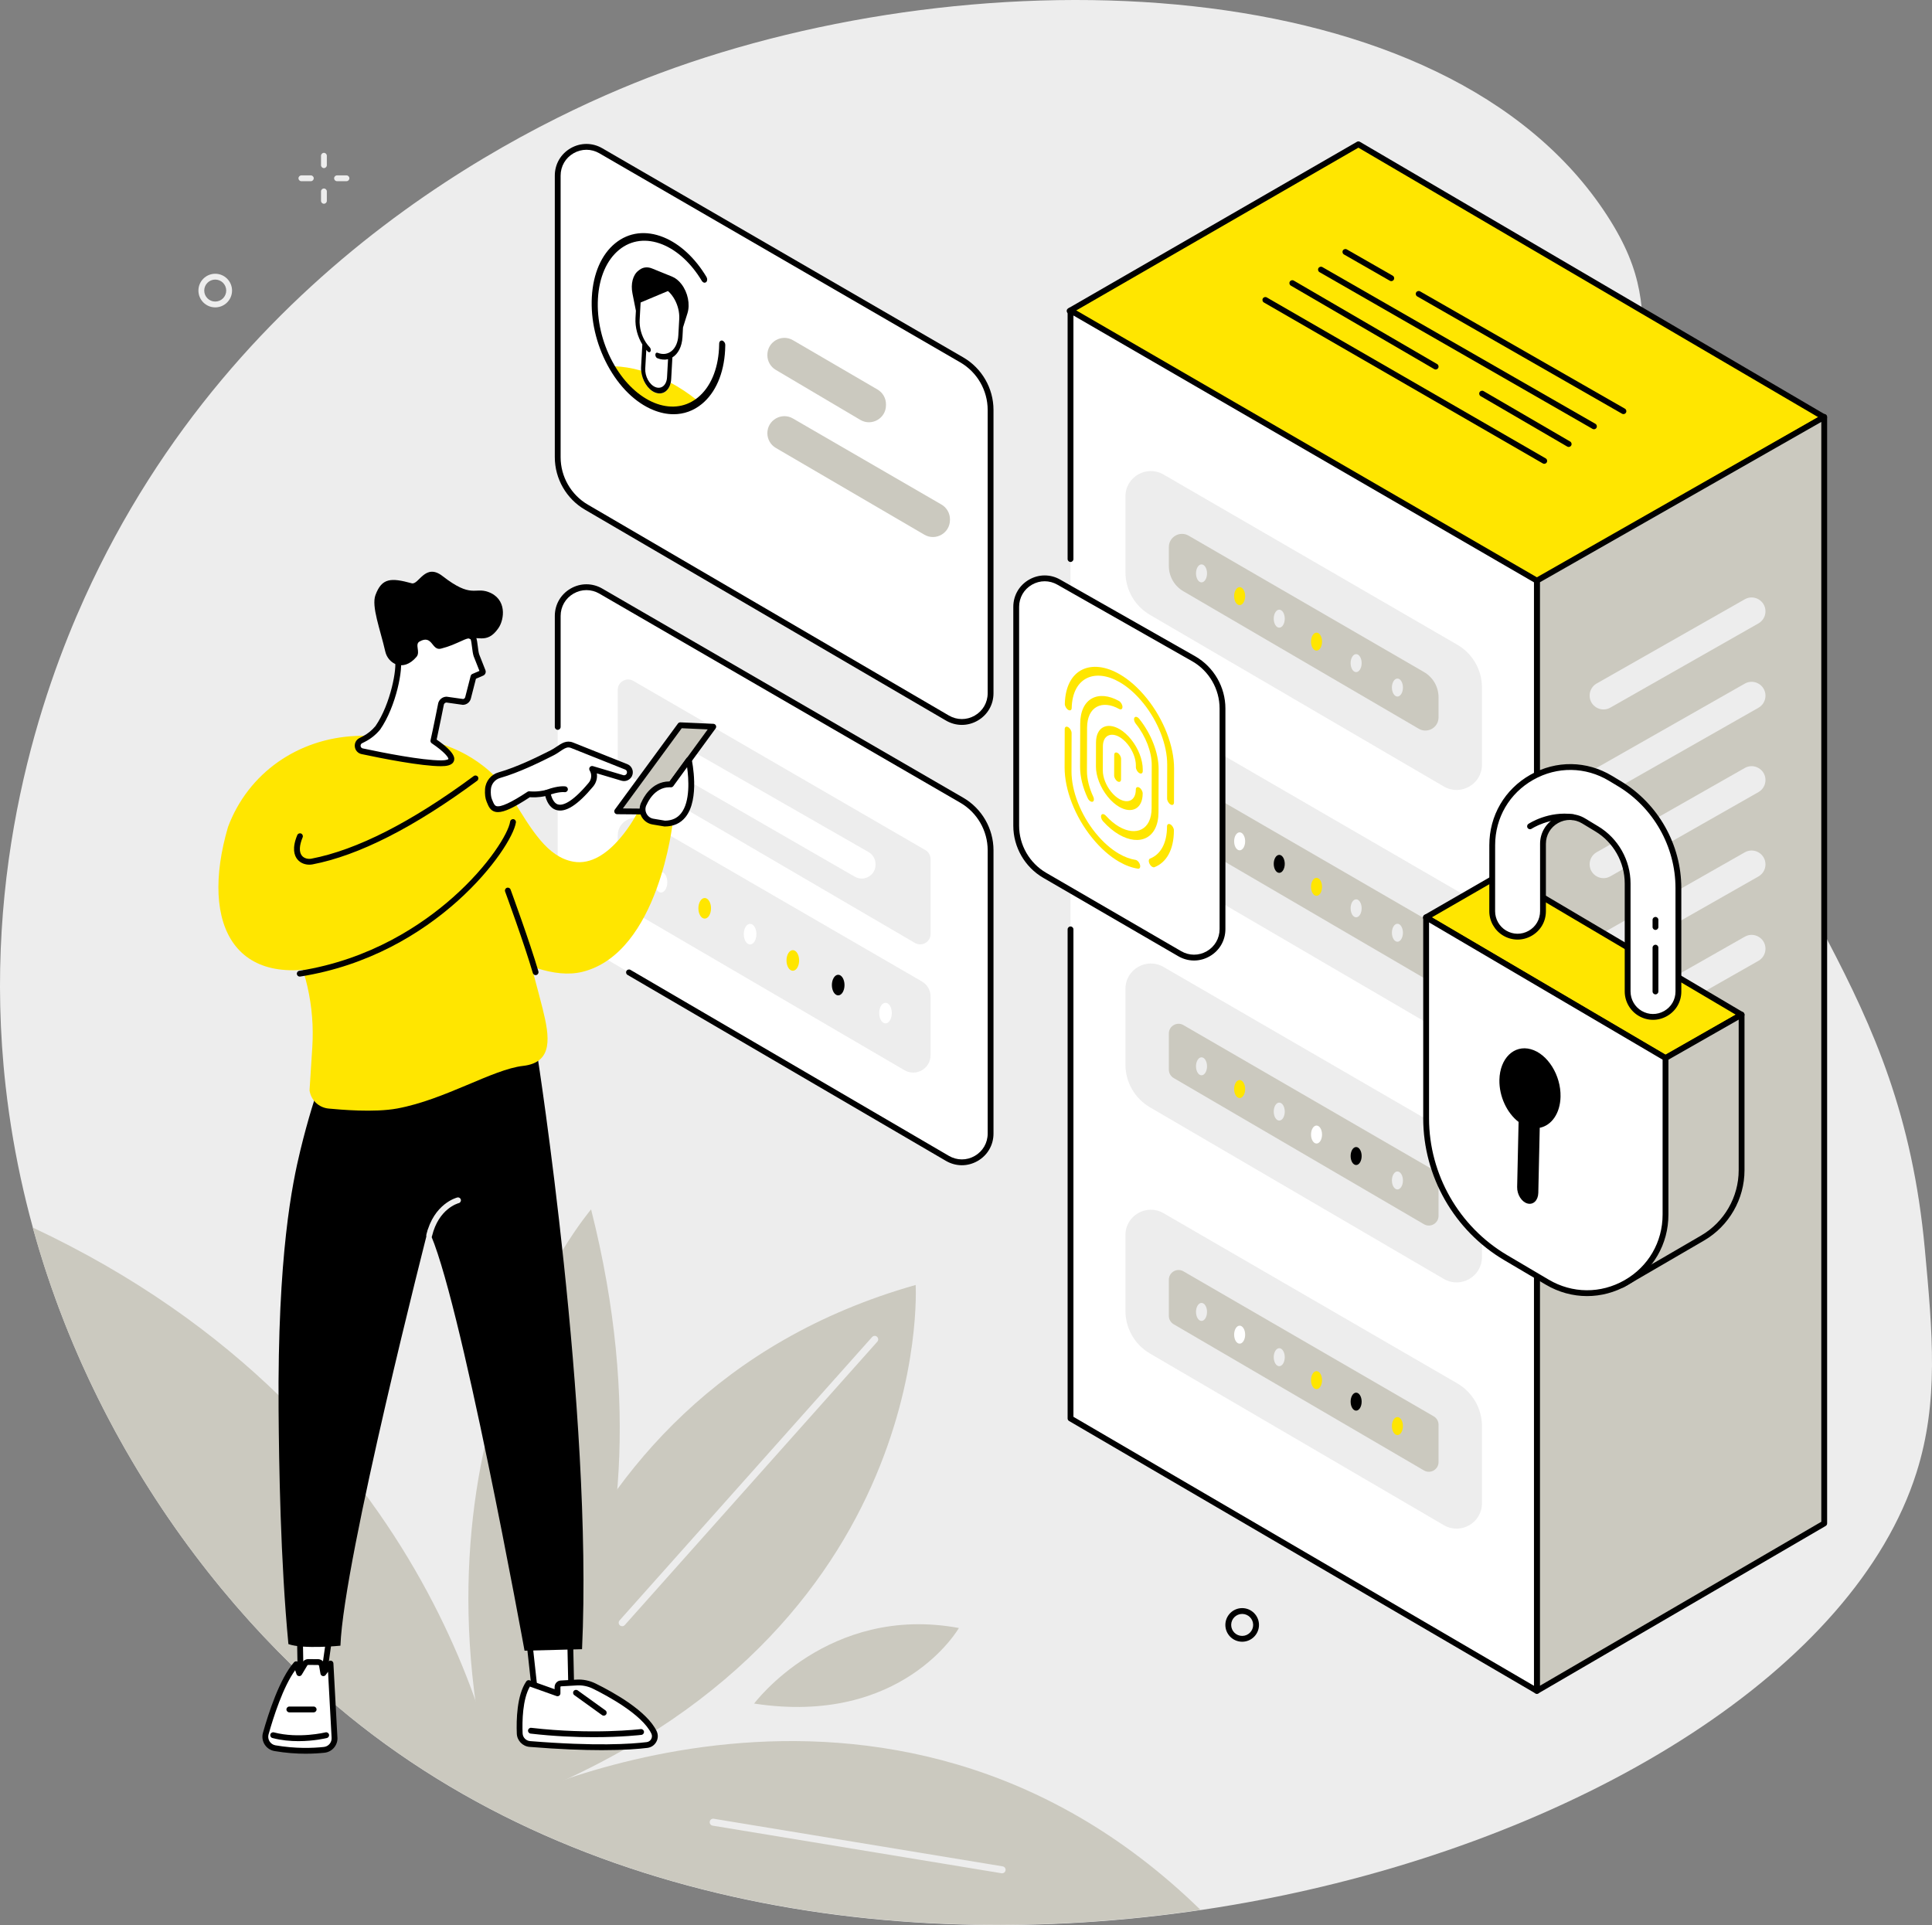 <?xml version="1.0" encoding="UTF-8"?>
<svg id="Livello_2" data-name="Livello 2" xmlns="http://www.w3.org/2000/svg" viewBox="0 0 996 992.436">
  <rect x="0" y="0" width="996" height="992.436" fill="#808080" stroke="none"/>
  <defs>
    <style>
      .cls-1 {
        fill: #ededed;
      }

      .cls-2 {
        fill: #fff;
      }

      .cls-3 {
        fill: #ffe600;
      }

      .cls-4 {
        fill: #cbc9bf;
      }
    </style>
  </defs>
  <g id="Livello_2-2" data-name="Livello 2">
    <path class="cls-1" d="m43.58,308.273c-21.553,47.603-53.457,138.738-40.634,252.089,16.452,145.432,97.903,260.089,177.132,324.518,262.908,213.796,744.19,75.678,807.924-125.713,11.563-36.537,8.312-71.775,4.312-115.136-12.722-137.91-79.739-178.902-124.809-325.333-41.017-133.261-.578-148.256-38.932-207.5C745.372-17.317,505.206-23.795,339.952,37.819c-63.474,23.666-217.501,96.261-296.372,270.454h-0Z"/>
    <polygon class="cls-3" points="940.383 215.118 792.282 299.902 551.411 160.287 700.294 74.394 940.383 215.118"/>
    <path d="m792.283,301.402c-.26,0-.519-.067-.752-.202l-240.871-139.615c-.464-.269-.749-.764-.748-1.299.001-.536.286-1.03.75-1.298l148.882-85.892c.469-.27,1.044-.267,1.509.005l240.09,140.724c.461.27.744.767.741,1.302-.003.535-.29,1.028-.755,1.294l-148.101,84.784c-.231.132-.488.198-.745.198Zm-237.875-141.112l237.88,137.881,145.104-83.068-237.104-138.973s-145.88,84.16-145.88,84.16Z"/>
    <polygon class="cls-4" points="792.304 871.713 792.304 299.347 940.436 214.931 940.436 785.394 792.304 871.713"/>
    <path d="m792.304,873.213c-.258,0-.516-.066-.747-.199-.466-.268-.753-.764-.753-1.301V299.347c0-.539.289-1.036.758-1.303l148.132-84.416c.464-.265,1.034-.262,1.496.006.462.268.746.762.746,1.297v570.463c0,.534-.283,1.027-.745,1.296l-148.132,86.32c-.233.136-.494.204-.755.204Zm1.5-572.994v568.884l145.132-84.572V217.512l-145.132,82.707Z"/>
    <polygon class="cls-2" points="792.304 871.713 792.304 299.347 551.882 160.051 551.882 731.28 792.304 871.713"/>
    <path d="m792.304,873.213c-.262,0-.523-.068-.757-.205l-240.422-140.433c-.46-.269-.743-.762-.743-1.295v-252.151c0-.828.672-1.5,1.5-1.5s1.5.672,1.5,1.5v251.29l237.422,138.681V300.212l-237.422-137.558v125.561c0,.828-.672,1.5-1.5,1.5s-1.5-.672-1.5-1.5v-128.164c0-.536.286-1.032.751-1.3.464-.268,1.037-.267,1.501.002l240.422,139.296c.463.268.748.763.748,1.298v572.366c0,.537-.287,1.034-.753,1.301-.231.133-.489.199-.747.199v-0Z"/>
    <path class="cls-1" d="m763.995,394.178v-39.73c0-9.101-4.848-17.513-12.723-22.076l-151.45-87.747c-8.717-5.05-19.63,1.239-19.63,11.313v39.014c0,9.069,4.814,17.457,12.645,22.031l151.488,88.486c8.716,5.091,19.67-1.196,19.67-11.29v0Z"/>
    <path class="cls-4" d="m602.576,282.018v9.787c0,5.35,2.84,10.299,7.46,12.998l121.375,70.896c4.52,2.64,10.2-.62,10.2-5.855v-10.361c0-5.37-2.86-10.332-7.506-13.024l-121.349-70.308c-4.52-2.619-10.179.643-10.179,5.867l-0.0 0Z"/>
    <path class="cls-1" d="m616.575,295.6c0-2.559,1.272-4.634,2.841-4.634s2.841,2.075,2.841,4.634-1.272,4.635-2.841,4.635c-1.569,0-2.841-2.075-2.841-4.635Z"/>
    <ellipse class="cls-3" cx="639.071" cy="307.328" rx="2.841" ry="4.635"/>
    <path class="cls-1" d="m656.647,318.948c0-2.559,1.272-4.635,2.841-4.635s2.84,2.075,2.84,4.635-1.272,4.635-2.84,4.635c-1.569,0-2.841-2.075-2.841-4.635Z"/>
    <ellipse class="cls-3" cx="678.709" cy="330.785" rx="2.841" ry="4.634"/>
    <ellipse class="cls-1" cx="699.126" cy="341.862" rx="2.841" ry="4.634"/>
    <path class="cls-1" d="m717.57,354.459c0-2.56,1.272-4.634,2.841-4.634s2.841,2.075,2.841,4.634-1.272,4.634-2.841,4.634-2.841-2.075-2.841-4.634Z"/>
    <path class="cls-1" d="m763.995,521.115v-46.899c0-4.664-2.485-8.975-6.52-11.313l-157.653-91.341c-8.717-5.05-19.63,1.239-19.63,11.313v46.153c0,4.648,2.467,8.946,6.48,11.29l157.653,92.086c8.716,5.091,19.67-1.196,19.67-11.29v0Z"/>
    <path class="cls-4" d="m602.576,405.868v18.643c0,1.778.944,3.422,2.479,4.318l129.033,75.369c3.334,1.947,7.523-.457,7.523-4.318v-19.254c0-1.784-.95-3.433-2.494-4.327l-129.033-74.759c-3.334-1.932-7.508.474-7.508,4.327v0Z"/>
    <ellipse class="cls-2" cx="639.071" cy="433.735" rx="2.841" ry="4.634"/>
    <path d="m656.647,445.355c0-2.56,1.272-4.634,2.841-4.634s2.84,2.075,2.84,4.634-1.272,4.634-2.84,4.634c-1.569,0-2.841-2.075-2.841-4.634Z"/>
    <ellipse class="cls-3" cx="678.709" cy="457.192" rx="2.841" ry="4.634"/>
    <ellipse class="cls-1" cx="699.126" cy="468.269" rx="2.841" ry="4.634"/>
    <ellipse class="cls-1" cx="720.411" cy="480.866" rx="2.841" ry="4.634"/>
    <path class="cls-1" d="m763.995,648.052v-39.73c0-9.101-4.848-17.513-12.723-22.076l-151.45-87.747c-8.717-5.05-19.63,1.239-19.63,11.313v39.014c0,9.069,4.814,17.457,12.645,22.031l151.488,88.486c8.716,5.091,19.67-1.196,19.67-11.29Z"/>
    <path class="cls-4" d="m602.576,532.804v18.643c0,1.778.944,3.422,2.479,4.318l129.033,75.37c3.334,1.947,7.523-.457,7.523-4.318v-19.253c0-1.784-.95-3.433-2.494-4.327l-129.033-74.759c-3.334-1.932-7.508.474-7.508,4.327Z"/>
    <ellipse class="cls-1" cx="619.415" cy="549.717" rx="2.841" ry="4.634"/>
    <path class="cls-3" d="m636.231,561.445c0-2.56,1.272-4.634,2.841-4.634s2.841,2.075,2.841,4.634-1.272,4.634-2.841,4.634-2.841-2.075-2.841-4.634Z"/>
    <path class="cls-1" d="m656.647,573.065c0-2.56,1.272-4.634,2.841-4.634s2.84,2.075,2.84,4.634-1.272,4.634-2.84,4.634c-1.569,0-2.841-2.075-2.841-4.634Z"/>
    <ellipse class="cls-2" cx="678.709" cy="584.902" rx="2.841" ry="4.635"/>
    <ellipse cx="699.126" cy="595.979" rx="2.841" ry="4.635"/>
    <ellipse class="cls-1" cx="720.411" cy="608.576" rx="2.841" ry="4.635"/>
    <path class="cls-1" d="m763.995,774.988v-39.73c0-9.101-4.848-17.513-12.723-22.076l-151.45-87.747c-8.717-5.05-19.63,1.239-19.63,11.313v39.014c0,9.069,4.814,17.457,12.645,22.031l151.488,88.485c8.716,5.091,19.67-1.196,19.67-11.29v-0Z"/>
    <path class="cls-4" d="m602.576,659.741v18.643c0,1.778.944,3.422,2.479,4.318l129.033,75.369c3.334,1.947,7.523-.457,7.523-4.318v-19.253c0-1.784-.95-3.433-2.494-4.327l-129.033-74.759c-3.334-1.932-7.508.474-7.508,4.327Z"/>
    <path class="cls-1" d="m616.575,676.341c0-2.56,1.272-4.635,2.841-4.635s2.841,2.075,2.841,4.635-1.272,4.634-2.841,4.634c-1.569,0-2.841-2.075-2.841-4.634Z"/>
    <ellipse class="cls-2" cx="639.071" cy="688.069" rx="2.841" ry="4.635"/>
    <path class="cls-1" d="m656.647,699.689c0-2.56,1.272-4.635,2.841-4.635s2.84,2.075,2.84,4.635-1.272,4.635-2.84,4.635c-1.569,0-2.841-2.075-2.841-4.635Z"/>
    <ellipse class="cls-3" cx="678.709" cy="711.526" rx="2.841" ry="4.635"/>
    <ellipse cx="699.126" cy="722.603" rx="2.841" ry="4.635"/>
    <path class="cls-3" d="m717.57,735.201c0-2.56,1.272-4.635,2.841-4.635s2.841,2.075,2.841,4.635-1.272,4.634-2.841,4.634-2.841-2.075-2.841-4.634Z"/>
    <path class="cls-1" d="m899.474,482.907l-76.358,43.419c-2.234,1.271-3.615,3.643-3.615,6.213v.009c0,5.482,5.916,8.923,10.681,6.213l76.358-43.428c2.234-1.271,3.614-3.643,3.614-6.213h0c0-5.481-5.916-8.922-10.68-6.213Z"/>
    <path class="cls-1" d="m899.474,439.419l-76.358,43.419c-2.234,1.271-3.615,3.643-3.615,6.213v.01c0,5.481,5.916,8.923,10.681,6.213l76.358-43.428c2.234-1.271,3.614-3.643,3.614-6.213v-0c0-5.481-5.916-8.922-10.68-6.213v-0Z"/>
    <path class="cls-1" d="m899.474,395.931l-76.358,43.419c-2.234,1.271-3.615,3.643-3.615,6.213v.009c0,5.482,5.916,8.923,10.681,6.213l76.358-43.428c2.234-1.271,3.614-3.643,3.614-6.213h0c0-5.481-5.916-8.922-10.68-6.213Z"/>
    <path class="cls-1" d="m899.474,352.442l-76.358,43.419c-2.234,1.271-3.614,3.643-3.614,6.213v.01c0,5.481,5.916,8.923,10.681,6.213l76.358-43.423c2.234-1.271,3.614-3.643,3.614-6.213v-.006c0-5.481-5.916-8.922-10.68-6.213Z"/>
    <path class="cls-1" d="m899.474,308.955l-76.358,43.419c-2.234,1.271-3.615,3.643-3.615,6.213v.009c0,5.482,5.916,8.923,10.681,6.213l76.358-43.428c2.234-1.271,3.614-3.643,3.614-6.213h0c0-5.481-5.916-8.922-10.68-6.213v0Z"/>
    <path d="m836.934,213.48c-.253,0-.51-.064-.744-.199l-105.571-60.464c-.72-.412-.968-1.328-.557-2.047.412-.719,1.332-.967,2.047-.556l105.571,60.464c.719.412.968,1.328.557,2.047-.277.484-.783.755-1.303.755v-0Z"/>
    <path d="m717.245,144.93c-.253,0-.51-.064-.744-.199l-23.658-13.55c-.719-.412-.968-1.328-.557-2.047.413-.719,1.331-.967,2.047-.556l23.658,13.55c.719.412.968,1.328.557,2.047-.277.484-.783.755-1.303.755Z"/>
    <path d="m821.731,221.299c-.254,0-.511-.064-.746-.199l-140.742-80.796c-.718-.412-.966-1.329-.554-2.048.413-.719,1.331-.966,2.048-.554l140.742,80.796c.718.413.966,1.329.554,2.048-.277.483-.782.753-1.302.753v0Z"/>
    <path d="m808.7,230.421c-.257,0-.517-.066-.754-.204l-44.64-25.994c-.716-.417-.958-1.335-.541-2.051.416-.717,1.338-.957,2.051-.541l44.64,25.994c.716.417.958,1.335.541,2.051-.278.478-.781.745-1.297.745h0Z"/>
    <path d="m740.12,190.487c-.257,0-.517-.066-.754-.204l-73.9-43.034c-.716-.417-.958-1.335-.541-2.051.417-.717,1.338-.957,2.051-.541l73.9,43.034c.716.417.958,1.335.541,2.051-.278.478-.781.746-1.297.746Z"/>
    <path d="m796.102,239.109c-.255,0-.513-.065-.749-.201l-143.782-82.968c-.717-.414-.963-1.331-.549-2.049.414-.718,1.333-.963,2.049-.549l143.782,82.968c.717.414.963,1.331.549,2.049-.277.481-.782.75-1.3.75h-0Z"/>
    <path class="cls-2" d="m452.212,387.287l-142.471-82.545c-9.869-5.718-22.224,1.403-22.224,12.808v145.178c0,10.597,5.625,20.397,14.775,25.741l186.111,108.709c9.868,5.764,22.269-1.354,22.269-12.782v-146.058c0-10.634-5.665-20.463-14.866-25.794l-43.595-25.258h0l-0.0 0Z"/>
    <path d="m495.869,600.727c-2.826 0-5.651-.751-8.222-2.252l-164.146-95.879c-.715-.418-.956-1.336-.538-2.052.417-.716,1.336-.956,2.052-.539l164.147,95.879c4.165,2.433,9.149,2.452,13.332.05,4.184-2.401,6.681-6.714,6.681-11.537v-146.058c0-10.065-5.41-19.451-14.119-24.497l-186.066-107.803c-4.164-2.412-9.14-2.419-13.311-.015-4.17,2.404-6.66,6.712-6.66,11.526v57.207c0,.828-.672,1.5-1.5,1.5-.828,0-1.5-.672-1.5-1.5v-57.207c0-5.899,3.052-11.179,8.162-14.125,5.111-2.945,11.21-2.939,16.313.019l186.066,107.803c9.632,5.58,15.615,15.961,15.615,27.092v146.058c0,5.911-3.06,11.197-8.188,14.139-2.545,1.461-5.332,2.191-8.117,2.191v0Z"/>
    <path class="cls-1" d="m479.729,481.501v-38.612c0-1.91-1.018-3.676-2.671-4.634l-150.558-87.23c-3.571-2.069-8.041.508-8.041,4.634v37.9c0,1.904,1.011,3.664,2.655,4.625l150.558,87.942c3.57,2.086,8.057-.49,8.057-4.625Z"/>
    <path class="cls-2" d="m451.37,445.789v-.312c0-2.56-1.37-4.923-3.591-6.196l-90.497-51.845c-4.76-2.727-10.69.71-10.69,6.196h0c0,2.553,1.363,4.912,3.575,6.186l90.497,52.157c4.76,2.743,10.706-.692,10.706-6.186v-0Z"/>
    <path class="cls-1" d="m479.729,544.019v-30.302c0-3.189-1.699-6.137-4.458-7.736l-143.389-83.077c-5.96-3.453-13.422.847-13.422,7.735v29.624c0,3.178,1.687,6.117,4.431,7.72l143.389,83.755c5.96,3.481,13.449-.817,13.449-7.72Z"/>
    <ellipse class="cls-2" cx="340.769" cy="454.829" rx="3.255" ry="5.311"/>
    <path class="cls-3" d="m360.039,468.269c0-2.933,1.457-5.311,3.255-5.311s3.255,2.378,3.255,5.311-1.457,5.311-3.255,5.311-3.255-2.378-3.255-5.311Z"/>
    <path class="cls-2" d="m383.436,481.585c0-2.933,1.457-5.311,3.255-5.311,1.798,0,3.255,2.378,3.255,5.311s-1.457,5.311-3.255,5.311c-1.798,0-3.255-2.378-3.255-5.311Z"/>
    <path class="cls-3" d="m405.463,495.15c0-2.933,1.457-5.311,3.255-5.311,1.798,0,3.255,2.378,3.255,5.311s-1.457,5.311-3.255,5.311c-1.798,0-3.255-2.378-3.255-5.311Z"/>
    <path d="m428.859,507.843c0-2.933,1.457-5.311,3.255-5.311s3.255,2.378,3.255,5.311-1.457,5.311-3.255,5.311-3.255-2.378-3.255-5.311Z"/>
    <ellipse class="cls-2" cx="456.506" cy="522.279" rx="3.255" ry="5.311"/>
    <path class="cls-2" d="m630.232,478.981v-113.727c0-10.543-5.616-20.287-14.738-25.572l-69.578-39.523c-9.784-5.668-22.032,1.391-22.032,12.698v112.854c0,10.505,5.577,20.221,14.648,25.519l69.624,40.421c9.783,5.715,22.077-1.342,22.077-12.672Z"/>
    <path d="m615.556,495.183c-2.804,0-5.606-.745-8.157-2.235l-69.62-40.419c-9.497-5.547-15.395-15.822-15.395-26.816v-112.854c0-5.853,3.027-11.092,8.099-14.014,5.072-2.922,11.123-2.915,16.185.019l69.567,39.516c9.563,5.541,15.497,15.837,15.497,26.876v113.727c0,5.865-3.037,11.109-8.123,14.029-2.525,1.449-5.29,2.173-8.054,2.173l0.0 0Zm-76.999-195.521c-2.26,0-4.517.594-6.576,1.781-4.131,2.381-6.597,6.648-6.597,11.415v112.854c0,9.932,5.328,19.215,13.904,24.224l69.62,40.419c4.13,2.412,9.066,2.43,13.208.052,4.142-2.378,6.616-6.65,6.616-11.427v-113.727c0-9.973-5.36-19.274-13.99-24.274l-69.567-39.516c-2.073-1.201-4.347-1.802-6.618-1.802v-0Z"/>
    <path class="cls-3" d="m550.674,374.87c.977.564,1.772,1.934,1.769,3.057l-.056,19.691c-.029,10.183,4.701,22.327,12.393,31.802,3.938,4.853,8.072,8.401,12.114,10.734,2.937,1.696,5.824,2.746,8.535,3.157.202.03.409.109.613.227.718.415,1.395,1.313,1.656,2.288.342,1.256-.134,2.157-1.048,2.018-3.094-.471-6.397-1.665-9.768-3.611-4.635-2.676-9.401-6.772-13.868-12.284-8.794-10.839-14.21-24.731-14.177-36.381l.056-19.691c.003-1.123.797-1.575,1.781-1.007l0-0Z"/>
    <path class="cls-3" d="m603.419,425.038c.977.564,1.766,1.938,1.763,3.061-.008,5.11-1.018,9.281-2.772,12.457-1.761,3.164-4.262,5.351-7.264,6.513-.331.13-.736.053-1.139-.179-.508-.293-1.012-.833-1.363-1.515-.623-1.22-.524-2.455.225-2.743,2.631-1.023,4.811-2.925,6.347-5.69,1.53-2.762,2.41-6.383,2.422-10.888.003-1.123.798-1.582,1.781-1.015l-0-0Z"/>
    <path class="cls-3" d="m577.127,375.872c2.024,1.168,4.104,2.972,6.028,5.369,3.709,4.625,5.982,10.508,5.968,15.445l-.002.851c-.003,1.13-.797,1.583-1.781,1.015-.977-.564-1.766-1.931-1.763-3.06l.002-.851c.01-3.485-1.597-7.638-4.209-10.896-1.396-1.739-2.837-2.975-4.255-3.801-2.209-1.276-4.357-1.487-5.939-.659-1.582.828-2.598,2.652-2.606,5.535l-.035,12.391c-.01,3.514,1.622,7.704,4.279,10.98,1.37,1.688,2.787,2.902,4.178,3.706,2.216,1.279,4.364,1.491,5.946.662,1.575-.839,2.591-2.656,2.606-5.528.003-1.13.797-1.583,1.774-1.019.983.568,1.772,1.934,1.769,3.064-.005,4.01-1.471,6.683-3.706,7.84-2.235,1.164-5.233.88-8.4-.948-2.011-1.161-4.039-2.92-5.933-5.248-3.76-4.64-6.078-10.578-6.063-15.56l.035-12.391c.011-4.013,1.477-6.687,3.712-7.843,2.235-1.171,5.234-.88,8.394.944h-0Z"/>
    <path class="cls-3" d="m576.868,361.386c.996.575,1.785,1.922,1.794,3.042.016,1.141-.772,1.612-1.749,1.063-4.291-2.397-8.421-2.746-11.47-1.103-3.043,1.646-5.003,5.232-5.025,10.796l-.063,22.229c-.012,4.174,1.158,8.833,3.237,13.281.585,1.249.415,2.43-.378,2.64-.317.086-.686.003-1.052-.208-.543-.313-1.078-.908-1.423-1.647-2.524-5.396-3.94-11.049-3.926-16.111l.063-22.229c.013-6.687,2.417-11.119,6.106-13.104,3.689-1.985,8.657-1.571,13.887,1.352l-0-0Z"/>
    <path class="cls-3" d="m586.406,369.791c.302.174.607.44.885.787,6.219,7.75,10.035,17.625,10.012,25.9l-.063,22.229c-.019,6.75-2.462,11.203-6.215,13.159-3.746,1.96-8.797,1.468-14.09-1.58-2.765-1.596-5.591-3.897-8.307-6.898-.893-.986-1.279-2.414-.867-3.205.297-.577.941-.649,1.616-.26.247.143.498.347.737.611,2.25,2.482,4.56,4.36,6.833,5.672,4.342,2.507,8.536,2.922,11.636,1.302,3.093-1.631,5.093-5.239,5.108-10.851l.063-22.229c.019-6.823-3.123-14.964-8.247-21.354-.847-1.055-1.131-2.468-.637-3.153.331-.463.927-.483,1.537-.131v0Z"/>
    <path class="cls-3" d="m577.233,347.612c4.718,2.724,9.566,6.919,14.091,12.567,8.666,10.809,13.98,24.554,13.948,36.094l-.05,17.453c-.003,1.123-.798,1.582-1.774,1.018-.983-.568-1.772-1.942-1.769-3.064l.049-17.453c.029-10.088-4.618-22.103-12.195-31.556-3.989-4.971-8.2-8.607-12.311-10.98-6.315-3.653-12.414-4.301-16.967-2.043-4.553,2.273-7.561,7.392-7.769,15.37-.028,1.09-.822,1.51-1.778.958-1.024-.621-1.794-1.999-1.765-3.114.224-9.078,3.694-15.011,8.894-17.586,5.207-2.579,12.143-1.851,19.396,2.336v0Z"/>
    <path class="cls-3" d="m576.184,388.173c.977.564,1.772,1.935,1.769,3.064l-.03,10.594c-.003,1.13-.804,1.579-1.781,1.015-.983-.568-1.772-1.934-1.769-3.064l.03-10.594c.003-1.13.797-1.582,1.781-1.015Z"/>
    <path class="cls-2" d="m510.673,357.384v-146.058c0-10.634-5.665-20.463-14.866-25.794l-186.066-107.803c-9.869-5.718-22.224,1.403-22.224,12.808v145.178c0,10.597,5.625,20.397,14.775,25.741l186.111,108.71c9.868,5.764,22.269-1.354,22.269-12.782l-0-0Z"/>
    <path d="m495.869,373.714c-2.826,0-5.651-.751-8.222-2.253l-186.111-108.71c-9.572-5.591-15.518-15.951-15.518-27.037V90.537c0-5.899,3.052-11.179,8.162-14.125,5.111-2.945,11.21-2.939,16.313.019l186.065,107.803c9.632,5.58,15.615,15.961,15.615,27.092v146.058c0,5.911-3.06,11.197-8.188,14.139-2.545,1.461-5.332,2.191-8.117,2.191ZM302.321,77.213c-2.281,0-4.562.599-6.644,1.799-4.17,2.403-6.66,6.712-6.66,11.526v145.178c0,10.024,5.377,19.391,14.032,24.446l186.111,108.709c4.165,2.433,9.149,2.452,13.332.05,4.184-2.401,6.681-6.714,6.681-11.537v-146.058c0-10.065-5.41-19.451-14.119-24.497l-186.065-107.803c-2.087-1.209-4.378-1.814-6.668-1.814h0Z"/>
    <path class="cls-4" d="m456.747,208.908v-.509c0-3.131-1.668-6.025-4.377-7.595l-43.594-25.427c-5.852-3.39-13.178.832-13.178,7.595v.147c0,3.12,1.656,6.005,4.35,7.579l43.594,25.789c5.851,3.418,13.204-.803,13.204-7.579v-0Z"/>
    <path class="cls-4" d="m489.732,268.071v-.362c0-3.131-1.668-6.025-4.377-7.595l-76.579-44.369c-5.852-3.39-13.178.832-13.178,7.595h0c0,3.12,1.656,6.006,4.35,7.579l76.579,44.731c5.851,3.418,13.204-.803,13.204-7.579Z"/>
    <path class="cls-3" d="m330.538,191.081c.434,4.936,3.388,9.726,7.161,11.258,3.766,1.529,7.1-.682,8.065-5.026,4.701,2.522,9.161,5.494,13.286,8.793-6.434,4.677-14.251,5.131-21.878,2.042-7.637-3.11-15.066-9.763-20.693-19.324,4.426.127,9.147.863,14.059,2.258h-0Z"/>
    <path d="m372.59,175.657l-.096-.042c-.4-.128-.797-.068-1.119.166-.39.283-.614.786-.617,1.379-.009.853-.037,1.707-.083,2.553-.611,10.99-4.479,19.938-10.891,25.195-.34.278-.682.541-1.028.794-6.066,4.41-13.666,5.114-21.396,1.983-7.803-3.177-15.065-9.965-20.451-19.114-.405-.691-.803-1.395-1.19-2.117-5.418-10.09-8.07-21.612-7.469-32.443.61-10.991,4.479-19.939,10.892-25.195,6.246-5.12,14.209-6.103,22.422-2.768,7.678,3.118,14.864,9.774,20.233,18.741.238.402.57.705.934.853.487.198,1.001.103,1.382-.266.577-.583.615-1.7.086-2.602-5.852-9.772-13.701-17.033-22.102-20.445-9.131-3.707-18.001-2.599-24.982,3.121-7.078,5.794-11.341,15.61-12.003,27.638-.659,11.743,2.213,24.235,8.088,35.177,5.996,11.165,14.387,19.381,23.628,23.134,3.547,1.44,7.053,2.154,10.424,2.154,5.314-0,10.292-1.774,14.56-5.276,7.071-5.797,11.333-15.612,12.001-27.638.054-.956.082-1.865.088-2.774.013-.905-.477-1.729-1.311-2.206l0.0 0Z"/>
    <path d="m351.347,146.521c-1.409-1.838-3.095-3.199-4.849-3.911l-10.346-4.202c-2.308-.937-4.594-.702-6.404.65l-.604.456c-2.867,2.163-4.084,6.801-3.087,11.8l1.767,8.889-.209,3.762c-.265,4.766,1.121,9.697,3.527,13.628l-.639,11.497c-.037.661-.023,1.327.035,1.99.434,4.936,3.387,9.726,7.16,11.258,3.766,1.529,7.101-.682,8.065-5.026.133-.6.222-1.241.259-1.918l.619-11.142c2.912-1.773,4.918-5.487,5.194-10.449l.277-4.994,2.299-7.321c1.445-4.605.194-10.708-3.065-14.966Zm-1.182,17.955l-.47,8.458c-.199,3.589-1.491,6.375-3.427,7.992-1.943,1.615-4.504,2.054-7.261.943-.592-.24-1.108.183-1.15.953-.043.77.404,1.593.995,1.833,1.961.796,3.846.942,5.543.53l-.519,9.338c-.112,2.025-.837,3.587-1.932,4.502-1.089.909-2.536,1.16-4.09.529-1.549-.629-2.904-2.018-3.847-3.752-.947-1.745-1.47-3.813-1.357-5.838l.531-9.564c.24.278.485.546.737.806.139.147.288.25.438.311.404.164.807.017,1.014-.423.29-.601.098-1.526-.424-2.063-.678-.7-1.307-1.484-1.877-2.334v-0c-.054-.1-.116-.194-.184-.28v-0c-2.12-3.294-3.355-7.511-3.124-11.579l.494-8.888,14.098-5.92c1.357,1.189,2.545,2.723,3.489,4.461,1.616,2.974,2.516,6.531,2.323,9.986l0-0Z"/>
    <path class="cls-4" d="m260.498,936.53c-2.4-18.256-31.811-204.399-243.633-303.682.004.013.007.027.011.04.884,3.213,1.805,6.402,2.75,9.576.113.379.223.759.337,1.138.929,3.095,1.888,6.169,2.873,9.226.141.437.284.873.426,1.31,2.034,6.251,4.181,12.421,6.435,18.508.144.387.285.776.43,1.163,1.107,2.967,2.241,5.914,3.398,8.842.156.395.315.788.472,1.182,2.385,5.987,4.872,11.889,7.454,17.705.172.388.343.777.516,1.164,1.267,2.834,2.556,5.649,3.867,8.441.166.354.335.706.502,1.06,2.697,5.709,5.483,11.33,8.353,16.861.204.393.407.786.612,1.178,1.405,2.691,2.828,5.361,4.272,8.009.173.317.348.632.522.948,1.466,2.676,2.948,5.334,4.452,7.965.031.055.062.111.094.166,1.511,2.642,3.045,5.257,4.592,7.854.235.395.471.79.707,1.184,1.522,2.539,3.059,5.058,4.614,7.553.175.281.353.56.528.841,1.544,2.467,3.102,4.915,4.676,7.338.093.142.184.286.277.429,1.601,2.46,3.221,4.891,4.851,7.305.269.399.539.798.809,1.195,1.616,2.378,3.244,4.736,4.887,7.068.176.25.353.497.53.746,1.603,2.267,3.217,4.512,4.844,6.735.156.214.311.43.468.643,1.672,2.278,3.358,4.529,5.054,6.76.295.389.592.778.888,1.166,1.695,2.218,3.399,4.417,5.114,6.588.168.211.336.419.503.63,1.654,2.085,3.317,4.148,4.989,6.189.214.262.428.527.643.788,1.721,2.094,3.453,4.161,5.191,6.208.323.38.646.758.969,1.136,1.753,2.052,3.513,4.085,5.281,6.089.149.169.3.335.449.504,1.7,1.92,3.407,3.816,5.119,5.691.262.287.523.577.786.863,1.755,1.913,3.516,3.799,5.282,5.664.345.364.689.725,1.034,1.087,1.794,1.883,3.592,3.747,5.395,5.58.121.123.241.242.362.365,1.738,1.762,3.48,3.497,5.225,5.212.308.303.616.609.924.91,1.772,1.732,3.547,3.439,5.324,5.123.353.334.706.666,1.059.998,1.823,1.716,3.647,3.414,5.474,5.079.073.066.146.13.219.197,1.782,1.622,3.567,3.213,5.352,4.785.337.297.674.596,1.012.891,1.775,1.554,3.551,3.083,5.327,4.588.355.301.71.598,1.065.897,1.835,1.544,3.669,3.071,5.502,4.562.003.003.006.005.009.008,25.042,20.364,52.069,37.526,80.524,51.754h0Z"/>
    <path class="cls-4" d="m388.778,878.258s38.313-51.421,105.556-38.955c0,0-28.93,50.642-105.556,38.955Z"/>
    <path class="cls-4" d="m256.246,932.016s12.51-211.916,215.804-269.569c0,0,10.947,186.984-215.804,269.569Z"/>
    <path class="cls-1" d="m320.751,838.376c-.425,0-.853-.15-1.197-.456-.742-.662-.807-1.799-.147-2.542l130.186-146.082c.662-.742,1.798-.809,2.542-.146.742.662.807,1.799.147,2.542l-130.186,146.082c-.356.399-.85.602-1.345.602v0Z"/>
    <path class="cls-4" d="m256.246,932.016s100.083-104.4,48.478-308.524c0,0-100.083,116.865-48.478,308.524Z"/>
    <path class="cls-1" d="m278.532,802.148c-.07,0-.143-.004-.214-.013-.987-.117-1.692-1.013-1.575-2l12.901-108.685c.116-.987,1.016-1.694,1.999-1.575.987.117,1.692,1.012,1.575,2l-12.901,108.685c-.108.915-.886,1.588-1.785,1.588Z"/>
    <path class="cls-4" d="m254.504,932.399c1.06,1.354,3.873,2.301,4.952,3.617,108.99,54.839,239.13,66.342,359.433,48.585-162.381-158.31-364.385-52.202-364.385-52.202Z"/>
    <path class="cls-1" d="m516.621,965.759c-.097,0-.196-.008-.295-.024l-148.952-24.542c-.981-.161-1.644-1.088-1.484-2.069.162-.981,1.085-1.645,2.07-1.483l148.952,24.542c.981.162,1.644,1.088,1.484,2.069-.145.882-.909,1.508-1.774,1.508h-0Z"/>
    <polygon class="cls-3" points="897.826 523.139 858.613 545.587 735.086 472.976 774.506 450.234 897.826 523.139"/>
    <path d="m858.613,547.087c-.263,0-.525-.069-.76-.207l-123.527-72.612c-.461-.271-.742-.765-.74-1.299.002-.534.288-1.026.75-1.293l39.42-22.742c.47-.27,1.047-.268,1.514.008l123.32,72.905c.46.272.74.768.736,1.302-.004.534-.291,1.026-.755,1.291l-39.213,22.448c-.231.132-.488.198-.745.198v0Zm-120.547-74.1l120.557,70.866,36.221-20.735-120.347-71.147-36.431,21.017h0Z"/>
    <path class="cls-4" d="m836.322,662.345l22.296-116.905,39.221-22.351v80.21c0,14.386-7.644,27.688-20.074,34.931l-41.443,24.115Z"/>
    <path d="m836.323,663.845c-.305,0-.608-.093-.867-.276-.479-.34-.717-.928-.606-1.505l22.296-116.905c.082-.431.35-.805.731-1.022l39.221-22.351c.466-.265,1.035-.262,1.497.006.462.269.746.763.746,1.297v80.21c0,14.862-7.977,28.744-20.819,36.227l-41.443,24.116c-.234.136-.495.204-.755.204v-0Zm23.64-117.444l-21.55,112.992,38.599-22.46c11.923-6.948,19.329-19.836,19.329-33.635v-77.628l-36.378,20.731v0Z"/>
    <path class="cls-2" d="m858.619,626.184v-80.744l-123.408-72.527v103.663c0,29.488,15.584,56.78,40.979,71.767l21.452,12.659c26.951,15.905,60.977-3.524,60.977-34.818v0Z"/>
    <path d="m818.182,668.185c-7.328,0-14.65-1.965-21.303-5.891l-21.452-12.66c-25.731-15.185-41.717-43.18-41.717-73.059v-103.663c0-.538.288-1.035.755-1.302.469-.267,1.042-.263,1.505.009l123.408,72.527c.459.27.74.762.74,1.293v80.744c0,15.242-7.902,28.854-21.139,36.412-6.528,3.728-13.666,5.59-20.798,5.59h0Zm-81.472-192.651v101.042c0,28.822,15.42,55.827,40.242,70.475l21.452,12.66c12.187,7.192,26.798,7.296,39.088.28,12.289-7.017,19.626-19.655,19.626-33.806v-79.885l-120.408-70.764Z"/>
    <path d="m789.182,540.906c8.673,2.403,15.563,13.432,15.319,24.507-.19,8.625-4.665,14.814-10.722,16.01l-.741,33.557c-.085,3.852-2.598,6.3-5.612,5.464-3.005-.833-5.381-4.635-5.295-8.487l.741-33.557c-5.93-4.518-10.079-13.096-9.889-21.721.245-11.075,7.535-18.174,16.199-15.773h-0Z"/>
    <path class="cls-2" d="m834.859,404.022l-4.584-2.76c-26.81-16.14-60.973,3.16-60.986,34.453l-.014,34.053c-.002,4.621,2.433,8.9,6.406,11.26h0c8.726,5.182,19.774-1.106,19.774-11.254v-34.729c0-10.757,11.752-17.387,20.959-11.823l6.824,4.124c9.841,5.947,15.854,16.608,15.854,28.107v55.696c0,4.661,2.479,8.971,6.508,11.315h0c8.727,5.076,19.673-1.22,19.671-11.316l-.007-53.338c-.003-22.02-11.541-42.43-30.406-53.787l0.0 0Z"/>
    <path d="m852.181,525.763c-2.521,0-5.04-.667-7.335-2.002-4.475-2.603-7.254-7.435-7.254-12.611v-55.696c0-10.905-5.798-21.183-15.13-26.823l-6.824-4.124c-3.854-2.329-8.497-2.399-12.42-.186-3.922,2.212-6.264,6.222-6.264,10.725v34.729c0,5.312-2.756,10.052-7.373,12.68-4.615,2.627-10.099,2.578-14.667-.136-4.406-2.617-7.142-7.426-7.14-12.55l.014-34.053c.006-15.244,7.934-28.821,21.206-36.319,13.274-7.498,28.994-7.281,42.054.581l4.584,2.76c19.199,11.559,31.129,32.661,31.133,55.072l.007,53.338c.001,5.285-2.734,10.013-7.314,12.649-2.28,1.311-4.779,1.967-7.276,1.967v-0Zm-42.907-106.06c2.727,0,5.451.747,7.915,2.236l6.824,4.124c10.226,6.18,16.579,17.442,16.579,29.39v55.696c0,4.112,2.208,7.951,5.762,10.018,3.631,2.111,7.969,2.121,11.607.028,3.639-2.093,5.81-5.85,5.81-10.048l-.007-53.338c-.004-21.366-11.376-41.483-29.68-52.502h0l-4.584-2.76c-12.122-7.298-26.713-7.499-39.031-.54-12.318,6.959-19.676,19.561-19.682,33.709l-.014,34.053c-.002,4.071,2.171,7.891,5.671,9.97,3.629,2.155,7.983,2.195,11.651.108,3.668-2.087,5.857-5.853,5.857-10.073v-34.729c0-5.6,2.912-10.587,7.79-13.338,2.37-1.337,4.951-2.004,7.529-2.004v0Z"/>
    <path d="m788.774,427.502c-.484,0-.96-.235-1.249-.668-.46-.689-.274-1.621.416-2.08.418-.279,10.408-6.811,23.2-4.961.82.119,1.389.88,1.269,1.699-.119.82-.874,1.388-1.699,1.27-11.676-1.69-21.014,4.425-21.106,4.487-.256.17-.545.252-.831.252l0.0 0Z"/>
    <path d="m853.442,512.642c-.828,0-1.5-.672-1.5-1.5v-22.588c0-.828.672-1.5,1.5-1.5.828,0,1.5.672,1.5,1.5v22.588c0,.828-.672,1.5-1.5,1.5Z"/>
    <path d="m853.442,479.412c-.828,0-1.5-.672-1.5-1.5v-3.692c0-.828.672-1.5,1.5-1.5.828,0,1.5.672,1.5,1.5v3.692c0,.828-.672,1.5-1.5,1.5Z"/>
    <polygon class="cls-2" points="172.092 827.868 166.692 865.823 155.005 865.823 154.354 828.494 172.092 827.868"/>
    <path d="m166.692,867.323h-11.687c-.818,0-1.485-.656-1.5-1.474l-.65-37.33c-.014-.818.63-1.496,1.447-1.525l17.737-.626c.43-.017.871.166,1.168.496.297.33.433.775.37,1.214l-5.4,37.956c-.105.74-.738,1.289-1.485,1.289v-0Zm-10.213-3h8.911l4.965-34.893-14.475.51s.599,34.383.599,34.383Z"/>
    <path class="cls-2" d="m167.159,902.11c-5.592.6-14.742.989-25.407-.851-3.496-.603-5.71-4.09-4.75-7.509,2.676-9.525,8.442-27.566,15.697-35.776l1.582,4.636,2.841-4.752c.347-.58.949-.959,1.621-1.022l4.96.028c1.1-.103,2.094.657,2.286,1.746l.703,3.999,3.693-4.985,2.054,37.959c.32,3.257-2.03,6.177-5.28,6.526Z"/>
    <path d="m157.613,904.109c-4.7,0-10.178-.347-16.116-1.371-2.089-.36-3.935-1.594-5.066-3.384-1.127-1.786-1.445-3.976-.874-6.009,2.806-9.986,8.617-27.99,16.018-36.364.353-.4.893-.583,1.418-.477.524.105.953.481,1.126.986l.536,1.571,1.18-1.973c.59-.986,1.624-1.638,2.769-1.746.049-.005.095-.006.148-.007l4.896.028c1.853-.127,3.5,1.17,3.819,2.987l.099.56,1.614-2.179c.375-.508,1.03-.726,1.637-.544.606.182,1.032.724,1.066,1.355l2.055,37.959c.395,4.002-2.572,7.664-6.618,8.099h0c-2.616.281-5.907.508-9.706.508v-0Zm9.546-1.999h.01-.01Zm-14.995-41.058c-6.231,8.603-11.201,24.146-13.718,33.105-.348,1.235-.161,2.512.522,3.596.678,1.073,1.785,1.813,3.038,2.029,10.398,1.793,19.33,1.445,24.992.837h0c2.416-.259,4.188-2.452,3.947-4.888l-1.834-33.868-1.215,1.64c-.356.482-.964.705-1.55.567-.583-.138-1.028-.61-1.133-1.2l-.703-3.999c-.055-.317-.352-.541-.669-.512-.05.005-.098.008-.148.007l-4.863-.028c-.175.032-.33.138-.422.291l-2.841,4.752c-.3.501-.858.784-1.444.722-.581-.061-1.073-.454-1.263-1.007l-.697-2.043v-0Z"/>
    <path d="m153.88,897.632c-4.163,0-8.823-.405-13.439-1.62-.801-.211-1.279-1.031-1.068-1.833.21-.801,1.03-1.28,1.832-1.069,12.792,3.366,26.452.03,26.588-.004.799-.2,1.618.287,1.819,1.091.201.803-.287,1.617-1.09,1.819-.388.097-6.581,1.615-14.642,1.615Z"/>
    <path d="m161.698,882.789h-12.532c-.828,0-1.5-.672-1.5-1.5s.672-1.5,1.5-1.5h12.532c.828,0,1.5.672,1.5,1.5s-.672,1.5-1.5,1.5Z"/>
    <polygon class="cls-2" points="271.247 831.256 276.108 875.494 294.692 879.39 293.56 827.519 271.247 831.256"/>
    <path d="m294.692,880.89c-.103,0-.206-.011-.308-.032l-18.584-3.896c-.635-.133-1.112-.659-1.184-1.304l-4.86-44.238c-.087-.791.459-1.512,1.243-1.643l22.312-3.737c.434-.071.869.047,1.205.324.335.278.533.688.543,1.123l1.132,51.871c.01.458-.19.894-.542,1.187-.272.226-.611.346-.958.346Zm-17.212-6.641l15.671,3.286-1.053-48.25-19.205,3.217,4.587,41.748h-0Z"/>
    <path class="cls-2" d="m267.923,893.678c-.27-6.9-.008-19.243,4.622-25.998l14.867,5.3v-3.18c0-1.024.73-1.869,1.661-1.922l8.291-.476c3.094-.178,6.177.463,9.003,1.855,8.358,4.115,25.871,13.691,30.779,23.823,1.365,2.817-.459,6.151-3.563,6.536-7.955.987-26.403,2.24-60.447-.517-2.852-.231-5.101-2.558-5.213-5.42h0Z"/>
    <path d="m310.294,902.273c-9.543,0-21.811-.427-37.279-1.68-3.615-.293-6.449-3.24-6.591-6.857h0c-.274-6.987-.004-19.774,4.883-26.905.384-.562,1.1-.793,1.741-.565l12.863,4.586v-1.053c0-1.819,1.351-3.321,3.075-3.42l8.291-.476c3.325-.191,6.698.503,9.752,2.007,9.607,4.73,26.473,14.205,31.465,24.515.863,1.78.815,3.801-.134,5.544-.95,1.748-2.625,2.89-4.594,3.134-4.393.545-11.943,1.169-23.473,1.169l0.0 0Zm-40.872-8.654c.082,2.101,1.732,3.814,3.835,3.984,33.888,2.744,52.226,1.506,60.141.524.997-.124,1.845-.703,2.327-1.59.48-.883.506-1.904.07-2.803-4.774-9.857-22.634-19.46-30.091-23.132-2.59-1.275-5.441-1.867-8.255-1.703l-8.291.476c-.101.006-.247.174-.247.424v3.18c0,.487-.237.945-.636,1.226-.398.281-.91.35-1.368.187l-13.734-4.897c-3.81,6.602-3.998,17.826-3.751,24.123h0Z"/>
    <path d="m305.923,895.588c-9.142,0-20.257-.438-32.387-1.847-.823-.096-1.413-.84-1.317-1.663.097-.823.843-1.412,1.663-1.317,31.609,3.671,56.188.689,56.433.659.806-.1,1.571.48,1.674,1.302.103.822-.48,1.572-1.303,1.675-.153.019-9.817,1.192-24.763,1.192Z"/>
    <path d="m311.253,884.494c-.304,0-.61-.092-.876-.283l-14.311-10.307c-.672-.484-.824-1.422-.34-2.094.485-.672,1.422-.824,2.094-.341l14.311,10.307c.672.484.824,1.422.34,2.094-.293.407-.752.623-1.218.623h0Z"/>
    <path d="m277.044,544.223s28.692,183.877,23.015,306.005l-29.643.768s-33.822-186.418-49.683-217.227c0,0-43.571,169.956-45.232,214.651,0,0-19.176,1.93-26.817-.824-4.105-43.135-4.86-92.76-5.065-120.789-.587-80.224,7.069-116.664,11.266-133.951,3.854-15.874,7.99-28.773,11.011-37.499l10.086-28.809,101.062,17.674v0Z"/>
    <path class="cls-1" d="m221.26,638.387c-.116,0-.234-.014-.352-.042-.806-.195-1.301-1.005-1.107-1.81,3.859-15.99,15.466-19.06,15.958-19.182.804-.202,1.618.288,1.818,1.092.2.802-.286,1.614-1.086,1.817h0c-.422.109-10.359,2.829-13.774,16.977-.166.687-.78,1.149-1.457,1.149Z"/>
    <path class="cls-3" d="m227.404,383.65s22.997,5.663,36.455,27.614c10.349,16.88,18.359,30.56,31.699,32.958,18.877,3.393,33.376-25.853,33.376-25.853l17.936,5.191s-7.18,67.616-46.559,77.441c-28.935,7.219-71.425-31.069-71.425-31.069,0,0-1.483-86.283-1.483-86.283Z"/>
    <path class="cls-3" d="m161.002,539.825l-1.424,22.294c.698,5.034,4.766,8.918,9.827,9.386,5.703.527,23.423,2.19,35.441-.045,24.708-4.595,49.092-20.169,64.821-21.951,15.729-1.782,13.679-15.065,10.054-29.59-2.817-11.286-25.981-98.602-36.324-122.339-3.199-7.34-9.716-12.723-17.544-14.404-10.125-2.175-25.392-4.492-42.396-3.76-29.787,1.283-55.516,19.048-65.935,46.983l29.801,53.213c10.268,18.334,15.018,39.244,13.678,60.214v0Z"/>
    <path class="cls-3" d="m117.542,426.349c-14.94,51.038,3.73,86.889,58.904,69.343,92.003-29.258,88.377-77.003,88.377-77.003l-4.529-12.754c-2.016-5.677-8.57-8.279-13.931-5.531l-43.593,27.357c-22.848,10.524-64.454,20.551-72.084,1.683l-13.145-3.096v0Z"/>
    <path d="m154.523,503.467c-.726,0-1.363-.528-1.48-1.267-.129-.818.43-1.586,1.248-1.715,36.735-5.779,63.368-23.787,79.241-37.877,18.572-16.485,28.561-33.043,29.464-39.042.123-.819.878-1.382,1.707-1.26.818.123,1.383.888,1.26,1.707-1.959,13.012-41.072,68.404-111.205,79.436-.079.012-.158.018-.235.018v0Z"/>
    <path d="m159.485,445.777c-2.069,0-4.516-.704-6.184-2.756-1.585-1.949-2.88-5.698-.048-12.497.319-.765,1.197-1.127,1.962-.808.765.319,1.126,1.197.808,1.961-1.766,4.237-1.905,7.593-.395,9.45,1.213,1.491,3.338,1.857,4.899,1.555,23.399-4.494,51.561-18.824,83.699-42.594.663-.491,1.605-.353,2.098.314.492.666.352,1.605-.315,2.098-32.502,24.039-61.072,38.549-84.916,43.128-.491.094-1.035.148-1.608.148v0Z"/>
    <path d="m276.12,502.712c-.649,0-1.249-.426-1.44-1.081-4.333-14.89-14.182-41.731-14.281-42-.285-.778.113-1.64.891-1.925.778-.286,1.639.113,1.926.891.099.27,9.984,27.208,14.346,42.196.231.795-.226,1.628-1.022,1.859-.14.041-.281.06-.42.06h0Z"/>
    <polygon class="cls-4" points="318.167 418.256 335.769 418.407 367.709 374.655 350.707 373.9 318.167 418.256"/>
    <path d="m335.77,419.907h-.013l-17.602-.152c-.564-.005-1.076-.324-1.328-.828-.252-.503-.201-1.105.132-1.559l32.54-44.355c.297-.404.781-.631,1.275-.611l17.002.755c.553.024,1.046.351,1.285.849.24.498.186,1.088-.14,1.534l-31.939,43.752c-.283.387-.733.616-1.212.616h-0Zm-14.66-3.126l13.902.12,29.837-40.871-13.406-.595-30.333,41.346Z"/>
    <path class="cls-2" d="m332.199,413.852s4.1-10.073,13.706-9.463l9.197-12.639s7.118,32.766-12.397,32.836l-6.061-1.014c-4.505-.753-6.822-5.82-4.446-9.72l0-0Z"/>
    <path d="m342.705,426.086c-.083,0-.166-.007-.247-.021l-6.062-1.013c-2.607-.436-4.82-2.132-5.92-4.536-1.083-2.369-.939-5.105.381-7.344.517-1.199,4.755-10.31,14.189-10.31.037,0,.075 0.0.113 0l8.729-11.994c.348-.478.94-.707,1.523-.585.578.122,1.031.572,1.156,1.149.181.831,4.337,20.467-3.17,29.812-2.567,3.196-6.163,4.825-10.688,4.841h-.005v0Zm2.384-20.223c-7.926,0-11.466,8.466-11.501,8.554-.03.074-.066.146-.108.215-.869,1.427-.97,3.116-.275,4.636.695,1.519,2.038,2.549,3.686,2.824l5.934.992c3.561-.04,6.255-1.256,8.232-3.717,4.887-6.08,3.981-17.978,3.16-23.853l-7.1,9.756c-.302.415-.801.645-1.308.615-.244-.016-.485-.023-.721-.023h0Zm-12.891,7.989h.01-.01Z"/>
    <path class="cls-2" d="m324.637,398.913c.391-1.474-.37-3.003-1.778-3.566-3.933-1.572-24.186-9.664-27.978-11.151-3.792-1.487-6.304,1.98-10.367,3.976-3.532,1.735-16.113,8.338-27.093,11.457-3.308.94-5.656,3.891-5.872,7.327-.124,1.973-.006,4.071.689,5.727,1.847,4.397,2.557,8.66,20.54-3.245,0,0,4.161.605,9.522-.84,0,0,2.273,19.929,22.305-4.043,1.781-2.132,2.218-5.075.974-7.542-.099-.197-.206-.399-.322-.606l15.593,4.643c1.631.486,3.347-.483,3.786-2.137v-0Z"/>
    <path d="m256.702,418.678c-.616,0-1.176-.081-1.688-.238-2.331-.718-3.18-2.79-3.929-4.618l-.231-.557c-.695-1.657-.966-3.811-.803-6.402.256-4.08,3.053-7.566,6.959-8.676,9.642-2.739,20.656-8.262,25.359-10.621.594-.298,1.093-.548,1.482-.739,1.134-.557,2.162-1.256,3.157-1.932,2.477-1.681,5.035-3.422,8.418-2.095,4.191,1.644,27.75,11.06,27.986,11.155,2.107.842,3.256,3.139,2.672,5.343v.001c-.319,1.198-1.09,2.192-2.171,2.799-1.075.603-2.316.742-3.494.391l-12.741-3.794c.38,2.368-.29,4.867-1.924,6.823-7.986,9.557-14.194,13.508-18.98,12.072-3.605-1.081-5.081-4.923-5.646-7.168-3.751.795-6.748.671-7.975.565-8.089,5.322-13.107,7.691-16.452,7.692l-0.0 0Zm36.353-33.343c-1.277,0-2.508.784-4.358,2.041-1.03.7-2.197,1.492-3.52,2.143-.384.189-.875.435-1.46.728-4.778,2.397-15.97,8.009-25.884,10.825-2.686.763-4.608,3.165-4.785,5.978-.132,2.096.066,3.844.574,5.052l.241.582c.677,1.653,1.105,2.602,2.034,2.888,2.225.682,7.619-1.802,16.054-7.386.308-.204.678-.287,1.044-.234.035.005,3.953.534,8.916-.803.424-.113.872-.038,1.234.208.36.246.597.636.646,1.071.175,1.48,1.21,5.503,3.855,6.29,1.941.58,6.591-.095,15.809-11.125,1.426-1.706,1.734-4.024.786-5.905-.09-.177-.186-.36-.292-.549-.299-.533-.244-1.193.138-1.67.381-.477,1.017-.676,1.599-.5l15.593,4.643c.392.116.808.07,1.172-.133.367-.206.629-.544.737-.951h0c.196-.74-.185-1.509-.885-1.789-6.141-2.455-24.459-9.771-27.969-11.148-.446-.175-.864-.257-1.278-.257l-0.0 0Zm31.582,13.578h.01-.01Z"/>
    <path d="m282.057,410.15c-.605,0-1.174-.368-1.402-.967-.294-.774.095-1.641.869-1.935,6.311-2.4,9.833-1.851,9.977-1.827.817.137,1.369.91,1.232,1.727-.137.813-.906,1.362-1.714,1.234-.086-.012-3.03-.384-8.43,1.67-.176.067-.355.098-.533.098h0Z"/>
    <path class="cls-2" d="m248.854,346.049l-3.265-8.275c-.96-3.038-.808-9.51-2.381-9.575,0,0-32.897-14.773-39.398.118-.941,2.155-.991,4.598-.284,6.841l1.479,4.692c1.368,4.338-2.13,23.673-10.237,35.376-1.994,2.4-4.452,4.403-7.275,5.84l-1.499.763c-2.458,1.251-1.982,4.894.715,5.469,11.021,2.348,30.654,6.207,40.655,6.203,12.266-.005-.063-8.931-3.945-11.551,1.334-5.875,3.967-19.146,3.967-19.146.381-1.243,1.51-2.103,2.799-2.132l8.484,1.196c1.235-.028,2.304-.882,2.614-2.089l2.813-10.949,4.387-1.89c.344-.148.508-.543.371-.892l-0-0Z"/>
    <path d="m227.349,395.001c-10.167 0-30.02-3.906-40.952-6.236-1.858-.396-3.218-1.868-3.465-3.751-.248-1.884.688-3.659,2.382-4.522l1.498-.763c2.584-1.315,4.858-3.135,6.761-5.412,7.921-11.478,11.195-30.23,10.002-34.017l-1.48-4.692c-.84-2.665-.719-5.468.34-7.893,1.283-2.938,3.547-5.051,6.729-6.28,11.561-4.462,32.019,4.234,34.45,5.302,1.941.359,2.277,3.07,2.697,6.454.188,1.506.38,3.061.694,4.083l3.244,8.223c.439,1.11-.077,2.349-1.174,2.821l-3.71,1.598-2.63,10.235c-.475,1.85-2.134,3.173-4.033,3.215-.089.002-.163-.003-.243-.014l-8.342-1.176c-.581.053-1.08.444-1.277,1.006-.219,1.099-2.424,12.173-3.736,18.103,10.122,7.014,9.229,9.935,8.931,10.912-.767,2.51-4.174,2.802-6.67,2.802h-.016v-0Zm-10.333-71.842c-2.476,0-4.796.313-6.774,1.077-2.439.943-4.094,2.474-5.058,4.681-.769,1.761-.851,3.817-.229,5.79l1.48,4.692c1.582,5.022-2.162,24.739-10.435,36.682-.025.036-.052.071-.08.104-2.173,2.615-4.78,4.707-7.748,6.218l-1.498.763c-.835.425-.8,1.224-.769,1.458.03.234.201,1.012,1.115,1.207,10.816,2.305,30.435,6.17,40.326,6.17h.015c3.29-.001,3.803-.683,3.808-.69.143-.649-1.759-3.507-8.591-8.117-.514-.346-.761-.972-.624-1.575,1.315-5.788,3.933-18.974,3.959-19.106.01-.05.022-.099.037-.147.572-1.866,2.26-3.148,4.199-3.192.084-.001.162.003.243.014l8.339,1.176c.519-.053.963-.435,1.097-.956l2.813-10.949c.116-.45.434-.821.859-1.004l3.669-1.581-2.978-7.548c-.013-.033-.024-.065-.035-.099-.404-1.282-.618-3.001-.824-4.664-.166-1.333-.409-3.293-.712-3.982-.01-.004-.019-.008-.029-.013-.175-.078-14.441-6.409-25.577-6.409l-0.0 0Zm30.442,23.442h.011-.011Zm-4.316-16.903s.001 0.0.002 0c-.001,0-.002-0-.002-0Z"/>
    <path d="m251.707,305.174c-7.062-2.572-8.595,3.452-23.565-8.184-9.001-6.996-12.258,4.713-15.898,3.714-10.668-2.926-15.382-2.802-18.677,6.056-2.183,5.868,2.404,17.496,5.072,29.184,1.382,6.052,9.086,10.859,16.064,2.709,2.184-2.551-1.025-6.457,1.581-7.919,6.771-3.799,6.209,4.916,11.053,3.664,4.65-1.202,6.763-2.256,12.05-4.611,6.398-2.85,11.328,3.024,17.535-5.913,3.237-4.661,4.455-15.18-5.213-18.701Z"/>
    <path class="cls-1" d="m166.995,86.662c-.828,0-1.5-.672-1.5-1.5v-4.864c0-.829.672-1.5,1.5-1.5.828,0,1.5.671,1.5,1.5v4.864c0,.828-.672,1.5-1.5,1.5Z"/>
    <path class="cls-1" d="m166.995,105.037c-.828,0-1.5-.671-1.5-1.5v-4.864c0-.828.672-1.5,1.5-1.5.828,0,1.5.672,1.5,1.5v4.864c0,.829-.672,1.5-1.5,1.5Z"/>
    <path class="cls-1" d="m160.239,93.417h-4.864c-.828,0-1.5-.672-1.5-1.5s.672-1.5,1.5-1.5h4.864c.828,0,1.5.672,1.5,1.5s-.672,1.5-1.5,1.5Z"/>
    <path class="cls-1" d="m178.615,93.417h-4.864c-.828,0-1.5-.672-1.5-1.5s.672-1.5,1.5-1.5h4.864c.828,0,1.5.672,1.5,1.5s-.672,1.5-1.5,1.5Z"/>
    <path class="cls-1" d="m110.959,158.467c-4.779,0-8.668-3.888-8.668-8.667s3.889-8.668,8.668-8.668,8.667,3.888,8.667,8.668-3.888,8.667-8.667,8.667Zm0-14.335c-3.125,0-5.668,2.542-5.668,5.668s2.543,5.667,5.668,5.667,5.667-2.542,5.667-5.667-2.542-5.668-5.667-5.668Z"/>
    <path d="m640.374,846.379c-4.779,0-8.667-3.888-8.667-8.667,0-4.779,3.888-8.667,8.667-8.667s8.668,3.888,8.668,8.667c0,4.779-3.889,8.667-8.668,8.667Zm0-14.335c-3.125,0-5.667,2.542-5.667,5.667s2.542,5.667,5.667,5.667,5.668-2.542,5.668-5.667-2.543-5.667-5.668-5.667Z"/>
  </g>
</svg>